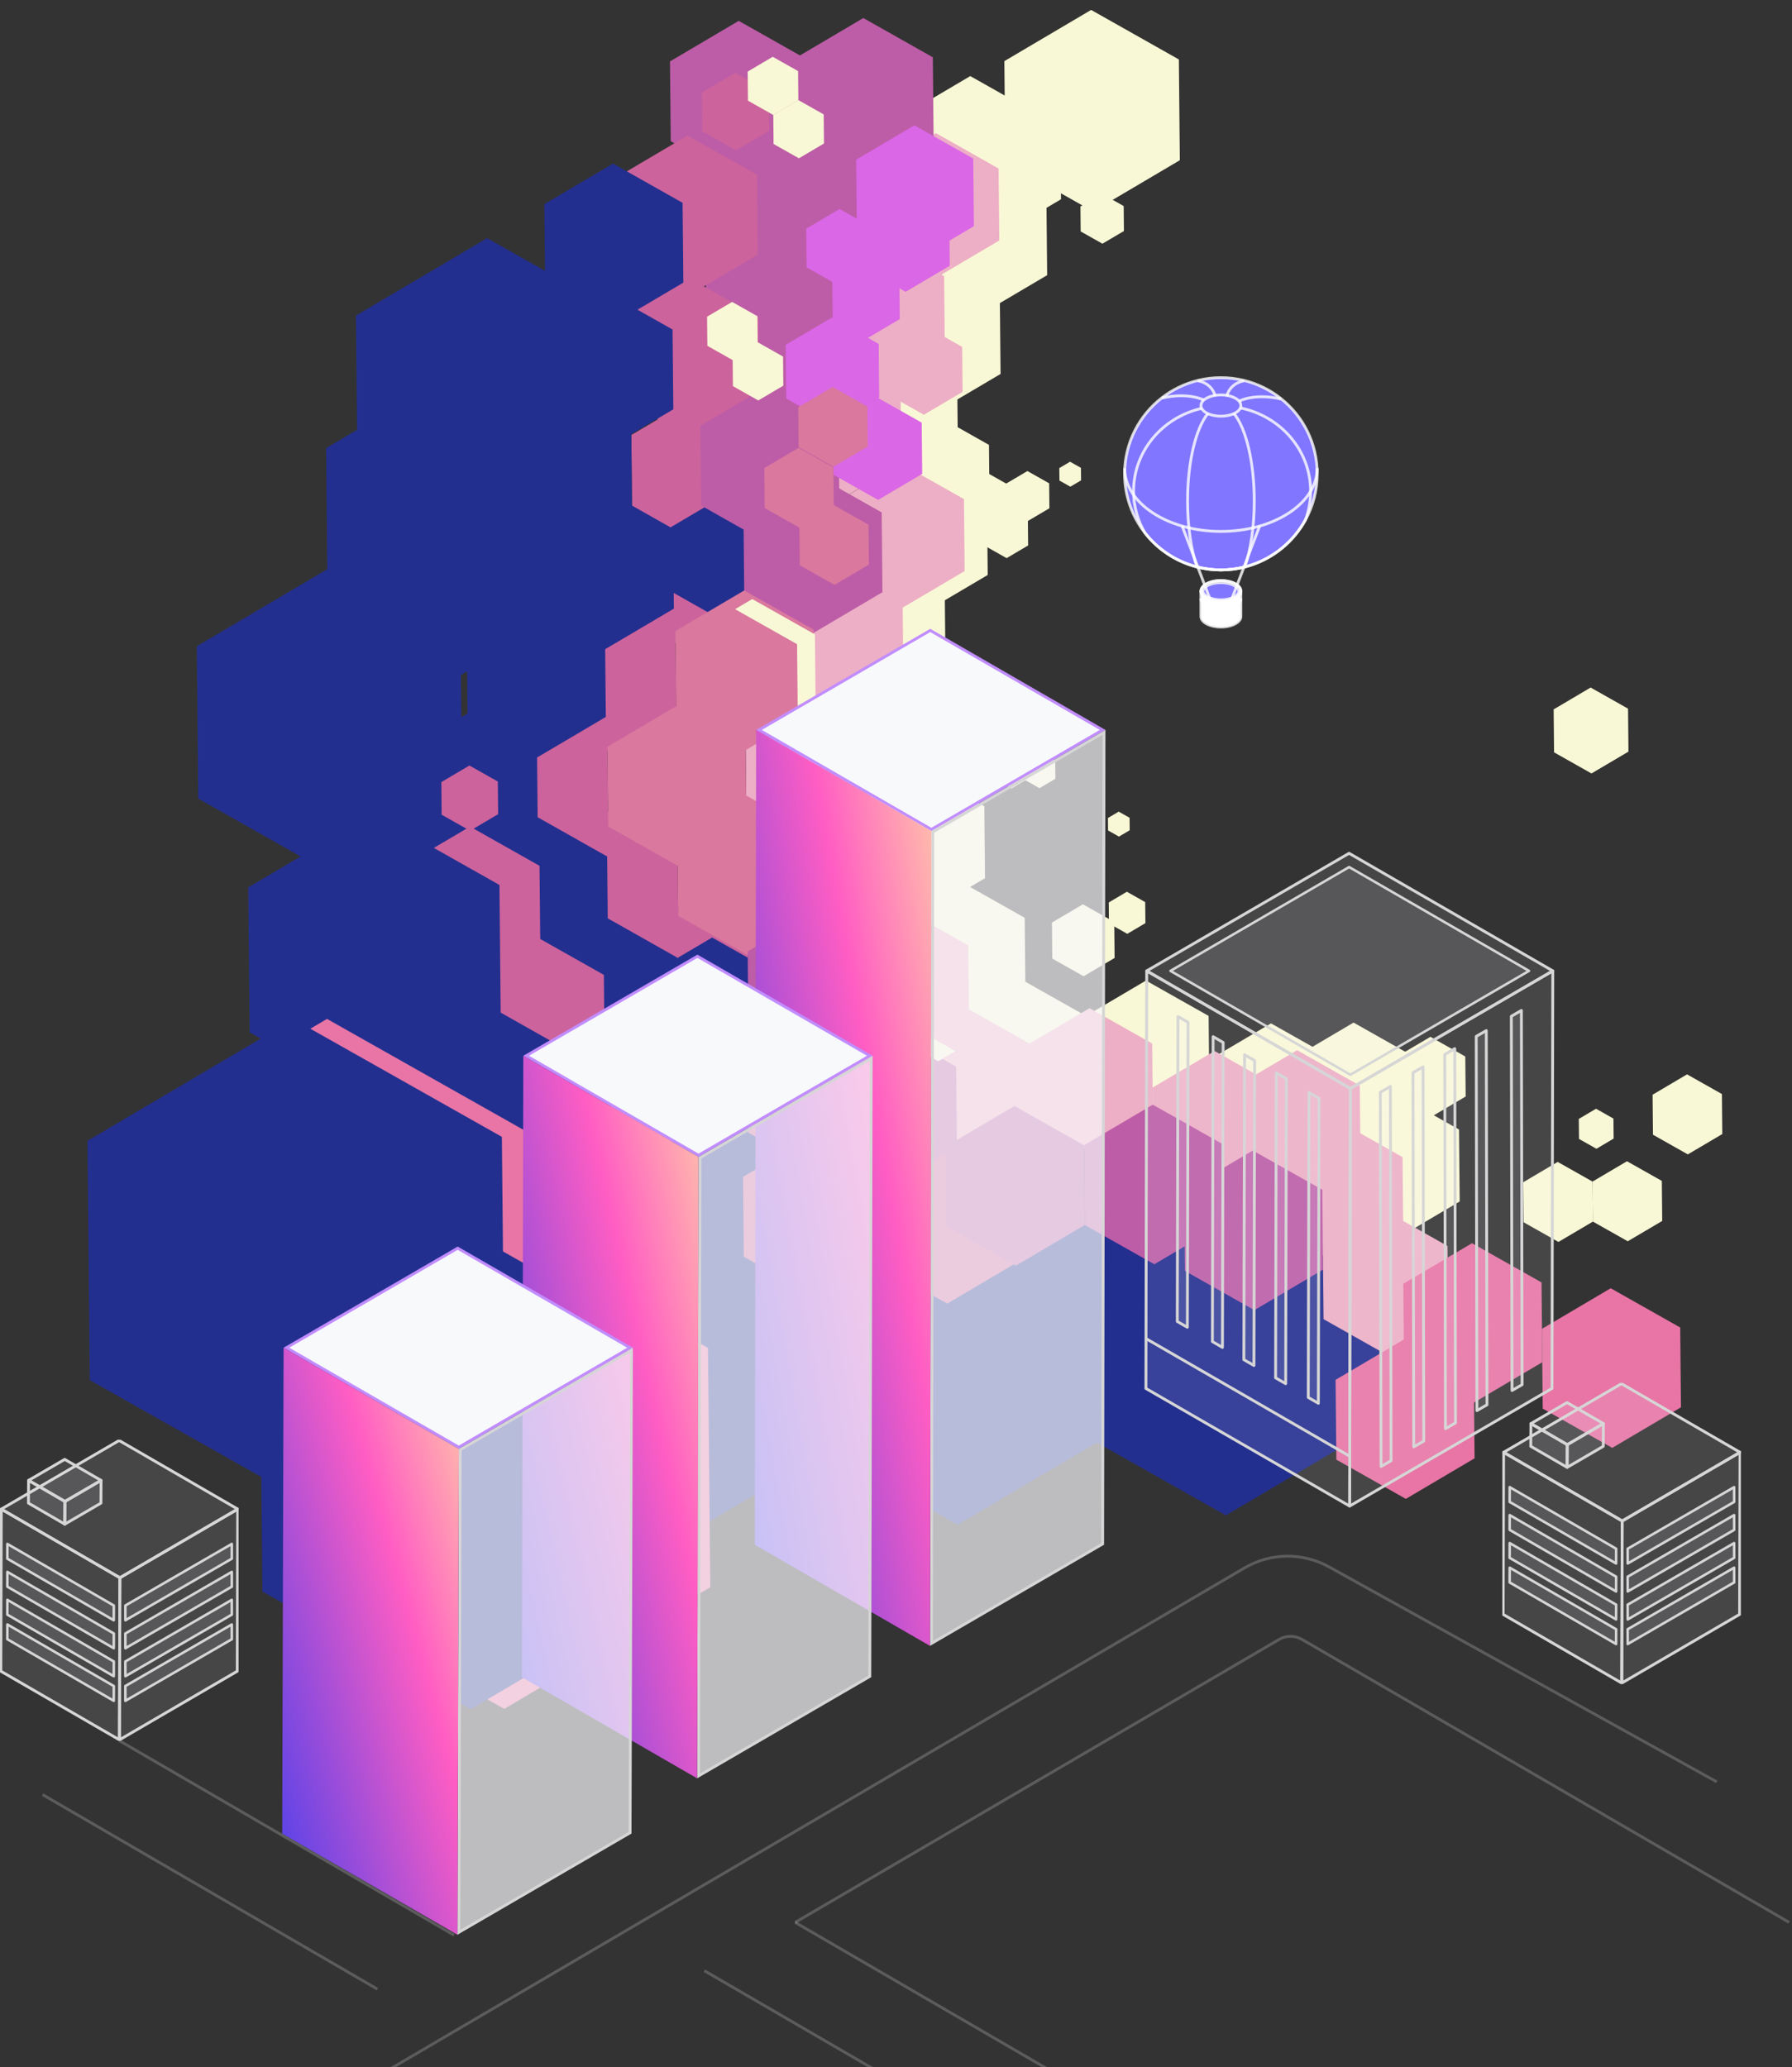 <svg width="631" height="728" viewBox="0 0 631 728" fill="none" xmlns="http://www.w3.org/2000/svg">
<rect x="0" y="0" width="631" height="728" fill="#333333" stroke="none"/>
<g clip-path="url(#clip0_877_9649)">
<g clip-path="url(#clip1_877_9649)">
<path d="M491.318 498.428L490.65 429.128L430.311 395.057L370.641 430.286L371.309 499.586L431.648 533.657L491.318 498.428Z" fill="#232F8F"/>
<path d="M396.858 501.741L396.19 432.442L335.856 398.365L276.186 433.599L276.854 502.899L337.193 536.97L396.858 501.741Z" fill="#232F8F"/>
<path d="M292.966 510.322L292.297 441.022L231.964 406.951L172.293 442.179L172.962 511.479L233.3 545.551L292.966 510.322Z" fill="#232F8F"/>
<path d="M334.141 273.366L333.896 248.022L311.833 235.564L290.014 248.445L290.259 273.789L312.322 286.247L334.141 273.366Z" fill="#F9F8D6"/>
<path d="M349.404 277.553L349.282 264.883L338.253 258.654L327.341 265.095L327.463 277.764L338.497 283.998L349.404 277.553Z" fill="#F9F8D6"/>
<path d="M392.47 337.364L392.348 324.69L381.314 318.461L370.407 324.902L370.529 337.576L381.558 343.805L392.47 337.364Z" fill="#F9F8D6"/>
<path d="M348.36 169.343L348.238 156.674L337.209 150.445L326.297 156.886L326.42 169.555L337.454 175.784L348.36 169.343Z" fill="#F9F8D6"/>
<path d="M354.472 179.141L354.387 170.35L346.734 166.03L339.165 170.497L339.25 179.288L346.903 183.613L354.472 179.141Z" fill="#F9F8D6"/>
<path d="M362.025 192.091L361.94 183.3L354.287 178.975L346.719 183.446L346.803 192.238L354.456 196.557L362.025 192.091Z" fill="#F9F8D6"/>
<path d="M369.515 178.996L369.43 170.205L361.772 165.885L354.204 170.352L354.289 179.143L361.942 183.468L369.515 178.996Z" fill="#F9F8D6"/>
<path d="M380.666 169.161L380.624 164.767L376.795 162.605L373.008 164.841L373.051 169.234L376.88 171.396L380.666 169.161Z" fill="#F9F8D6"/>
<path d="M397.791 292.382L397.748 287.989L393.919 285.827L390.133 288.062L390.175 292.455L394.004 294.618L397.791 292.382Z" fill="#F9F8D6"/>
<path d="M364.624 272.656L364.529 262.785L355.935 257.929L347.436 262.95L347.531 272.821L356.125 277.676L364.624 272.656Z" fill="#F9F8D6"/>
<path d="M373.485 263.565L373.422 257.062L367.761 253.862L362.162 257.17L362.225 263.674L367.886 266.868L373.485 263.565Z" fill="#F9F8D6"/>
<path d="M371.617 274.257L371.554 267.754L365.893 264.555L360.294 267.863L360.357 274.366L366.018 277.561L371.617 274.257Z" fill="#F9F8D6"/>
<path d="M395.756 81.357L395.671 72.566L388.013 68.241L380.445 72.712L380.529 81.504L388.182 85.823L395.756 81.357Z" fill="#F9F8D6"/>
<path d="M373.601 70.173L373.516 61.382L365.863 57.062L358.295 61.528L358.379 70.32L366.033 74.644L373.601 70.173Z" fill="#F9F8D6"/>
<path d="M516.09 386.151L515.954 372.06L503.686 365.13L491.553 372.295L491.688 386.386L503.957 393.311L516.09 386.151Z" fill="#F9F8D6"/>
<path d="M560.896 430.204L560.76 416.108L548.491 409.183L536.358 416.344L536.494 430.439L548.763 437.365L560.896 430.204Z" fill="#F9F8D6"/>
<path d="M585.298 429.969L585.162 415.873L572.893 408.948L560.76 416.108L560.896 430.204L573.165 437.129L585.298 429.969Z" fill="#F9F8D6"/>
<path d="M606.451 399.372L606.315 385.281L594.046 378.351L581.913 385.516L582.049 399.607L594.318 406.537L606.451 399.372Z" fill="#F9F8D6"/>
<path d="M568.196 400.969L568.128 393.926L561.994 390.458L555.927 394.043L555.995 401.086L562.13 404.554L568.196 400.969Z" fill="#F9F8D6"/>
<path d="M403.321 325.094L403.249 317.685L396.801 314.042L390.42 317.809L390.491 325.218L396.944 328.861L403.321 325.094Z" fill="#F9F8D6"/>
<path d="M332.941 236.257L332.697 210.919L310.634 198.456L288.815 211.342L289.059 236.681L311.122 249.138L332.941 236.257Z" fill="#F9F8D6"/>
<path d="M347.794 202.486L347.549 177.143L325.486 164.685L303.667 177.566L303.912 202.909L325.975 215.367L347.794 202.486Z" fill="#F9F8D6"/>
<path d="M337.331 163.08L337.087 137.736L315.024 125.278L293.2 138.159L293.444 163.503L315.512 175.961L337.331 163.08Z" fill="#F9F8D6"/>
<path d="M352.321 131.695L352.076 106.356L330.013 93.894L308.194 106.779L308.439 132.118L330.502 144.576L352.321 131.695Z" fill="#F9F8D6"/>
<path d="M368.723 96.913L368.479 71.57L346.411 59.112L324.592 71.993L324.837 97.336L346.9 109.794L368.723 96.913Z" fill="#F9F8D6"/>
<path d="M363.965 64.594L363.72 39.251L341.657 26.793L319.834 39.674L320.078 65.018L342.146 77.475L363.965 64.594Z" fill="#F9F8D6"/>
<path d="M415.443 56.425L415.1 20.938L384.204 3.494L353.655 21.531L353.997 57.018L384.889 74.463L415.443 56.425Z" fill="#F9F8D6"/>
<path d="M346.847 309.259L346.603 283.92L324.54 271.457L302.721 284.343L302.966 309.682L325.029 322.145L346.847 309.259Z" fill="#F9F8D6"/>
<path d="M361.063 348.559L360.818 323.216L338.755 310.758L316.936 323.639L317.181 348.983L339.244 361.44L361.063 348.559Z" fill="#F9F8D6"/>
<path d="M383.343 383.518L383.098 358.179L361.035 345.722L339.216 358.602L339.461 383.941L361.524 396.404L383.343 383.518Z" fill="#F9F8D6"/>
<path d="M425.823 383.108L425.579 357.77L403.516 345.312L381.697 358.193L381.941 383.531L404.004 395.994L425.823 383.108Z" fill="#F9F8D6"/>
<path d="M469.859 398.198L469.615 372.854L447.552 360.396L425.728 373.277L425.973 398.621L448.041 411.079L469.859 398.198Z" fill="#F9F8D6"/>
<path d="M513.986 423.113L513.741 397.774L491.678 385.311L469.859 398.197L470.104 423.536L492.167 435.999L513.986 423.113Z" fill="#F9F8D6"/>
<path d="M498.921 397.917L498.676 372.573L476.613 360.116L454.795 372.996L455.039 398.34L477.102 410.798L498.921 397.917Z" fill="#F9F8D6"/>
<path d="M306.647 281.625L306.402 256.287L284.339 243.824L262.521 256.71L262.765 282.049L284.828 294.511L306.647 281.625Z" fill="#EDAFC5"/>
<path d="M318.09 238.377L317.846 213.033L295.778 200.576L273.959 213.457L274.203 238.8L296.266 251.258L318.09 238.377Z" fill="#EDAFC5"/>
<path d="M339.674 201.108L339.429 175.765L317.366 163.307L295.543 176.188L295.787 201.531L317.855 213.989L339.674 201.108Z" fill="#EDAFC5"/>
<path d="M317.366 163.272L317.122 137.929L295.053 125.471L273.235 138.352L273.479 163.696L295.542 176.153L317.366 163.272Z" fill="#EDAFC5"/>
<path d="M332.687 122.607L332.442 97.263L310.379 84.805L288.556 97.686L288.8 123.03L310.868 135.488L332.687 122.607Z" fill="#EDAFC5"/>
<path d="M351.867 84.688L351.623 59.344L329.56 46.886L307.741 59.767L307.985 85.111L330.049 97.569L351.867 84.688Z" fill="#EDAFC5"/>
<path d="M326.974 318.985L326.73 293.647L304.667 281.184L282.848 294.07L283.092 319.408L305.155 331.871L326.974 318.985Z" fill="#EDAFC5"/>
<path d="M341.189 358.287L340.945 332.943L318.882 320.485L297.058 333.366L297.303 358.71L319.371 371.167L341.189 358.287Z" fill="#EDAFC5"/>
<path d="M363.469 393.249L363.225 367.906L341.162 355.448L319.343 368.329L319.588 393.673L341.651 406.13L363.469 393.249Z" fill="#EDAFC5"/>
<path d="M405.95 392.84L405.705 367.496L383.642 355.038L361.824 367.919L362.068 393.263L384.131 405.721L405.95 392.84Z" fill="#EDAFC5"/>
<path d="M449.986 407.924L449.742 382.581L427.679 370.123L405.855 383.004L406.099 408.347L428.167 420.805L449.986 407.924Z" fill="#EDAFC5"/>
<path d="M494.112 432.84L493.868 407.501L471.805 395.038L449.986 407.924L450.231 433.263L472.294 445.726L494.112 432.84Z" fill="#EDAFC5"/>
<path d="M509.939 464.135L509.695 438.792L487.632 426.334L465.813 439.215L466.057 464.558L488.12 477.016L509.939 464.135Z" fill="#EDAFC5"/>
<path d="M479.048 407.644L478.803 382.3L456.74 369.843L434.921 382.724L435.166 408.067L457.229 420.525L479.048 407.644Z" fill="#EDAFC5"/>
<path d="M309.541 85.17L309.27 57.068L284.802 43.246L260.6 57.537L260.871 85.639L285.344 99.461L309.541 85.17Z" fill="#BD5DA7"/>
<path d="M328.736 48.276L328.465 20.169L303.992 6.353L279.795 20.638L280.066 48.746L304.534 62.562L328.736 48.276Z" fill="#BD5DA7"/>
<path d="M284.86 49.269L284.589 21.162L260.116 7.345L235.914 21.631L236.185 49.738L260.658 63.56L284.86 49.269Z" fill="#BD5DA7"/>
<path d="M297.466 127.092L297.195 98.985L272.722 85.168L248.525 99.454L248.796 127.562L273.264 141.378L297.466 127.092Z" fill="#BD5DA7"/>
<path d="M266.837 89.653L266.566 61.546L242.098 47.73L217.896 62.016L218.167 90.123L242.64 103.944L266.837 89.653Z" fill="#CD639C"/>
<path d="M267.321 139.796L267.05 111.689L242.582 97.867L218.38 112.158L218.651 140.265L243.124 154.082L267.321 139.796Z" fill="#CD639C"/>
<path d="M271.252 180.826L270.981 152.723L246.508 138.902L222.311 153.193L222.582 181.295L247.05 195.116L271.252 180.826Z" fill="#CD639C"/>
<path d="M262.091 212.189L261.82 184.082L237.347 170.265L213.15 184.551L213.421 212.658L237.889 226.48L262.091 212.189Z" fill="#CD639C"/>
<path d="M238.119 250.333L237.848 222.225L213.38 208.404L189.178 222.695L189.449 250.802L213.922 264.619L238.119 250.333Z" fill="#CD639C"/>
<path d="M214.178 291.081L213.906 262.974L189.433 249.153L165.236 263.443L165.507 291.551L189.976 305.367L214.178 291.081Z" fill="#CD639C"/>
<path d="M238.864 327.577L238.593 299.47L214.125 285.653L189.923 299.939L190.194 328.046L214.667 341.868L238.864 327.577Z" fill="#CD639C"/>
<path d="M263.547 363.181L263.276 335.074L238.803 321.257L214.606 335.543L214.877 363.65L239.345 377.467L263.547 363.181Z" fill="#CD639C"/>
<path d="M288.255 401.296L287.984 373.189L263.511 359.372L239.309 373.658L239.58 401.765L264.053 415.582L288.255 401.296Z" fill="#CD639C"/>
<path d="M237.287 214.335L237.016 186.228L212.548 172.412L188.346 186.697L188.617 214.805L213.09 228.626L237.287 214.335Z" fill="#232F8F"/>
<path d="M222.567 179.73L222.296 151.628L197.823 137.806L173.626 152.097L173.897 180.199L198.365 194.021L222.567 179.73Z" fill="#232F8F"/>
<path d="M162.716 280.346L162.199 226.701L115.482 200.317L69.291 227.597L69.808 281.242L116.517 307.627L162.716 280.346Z" fill="#232F8F"/>
<path d="M208.262 210.57L207.744 156.924L161.027 130.54L114.836 157.82L115.354 211.466L162.062 237.85L208.262 210.57Z" fill="#232F8F"/>
<path d="M218.758 163.9L218.241 110.254L171.523 83.87L125.333 111.15L125.85 164.796L172.558 191.18L218.758 163.9Z" fill="#232F8F"/>
<path d="M237.095 144.154L236.824 116.047L212.356 102.225L188.154 116.516L188.425 144.623L212.898 158.44L237.095 144.154Z" fill="#232F8F"/>
<path d="M240.622 99.531L240.351 71.423L215.878 57.607L191.676 71.893L191.947 100L216.42 113.816L240.622 99.531Z" fill="#232F8F"/>
<path d="M213.32 252.479L213.049 224.371L188.576 210.55L164.374 224.841L164.645 252.948L189.118 266.765L213.32 252.479Z" fill="#232F8F"/>
<path d="M189.373 293.228L189.102 265.12L164.629 251.299L140.432 265.59L140.703 293.697L165.171 307.514L189.373 293.228Z" fill="#232F8F"/>
<path d="M214.065 329.723L213.794 301.621L189.321 287.799L165.119 302.09L165.39 330.193L189.863 344.014L214.065 329.723Z" fill="#232F8F"/>
<path d="M238.743 365.327L238.472 337.22L214.004 323.403L189.802 337.689L190.073 365.797L214.546 379.613L238.743 365.327Z" fill="#232F8F"/>
<path d="M263.45 403.442L263.179 375.335L238.706 361.518L214.509 375.804L214.78 403.911L239.248 417.728L263.45 403.442Z" fill="#232F8F"/>
<path d="M271.685 207.242L271.482 186.099L253.068 175.701L234.864 186.452L235.068 207.595L253.476 217.988L271.685 207.242Z" fill="#232F8F"/>
<path d="M263.834 352.331L263.691 337.467L250.75 330.157L237.947 337.715L238.09 352.579L251.036 359.889L263.834 352.331Z" fill="#232F8F"/>
<path d="M301.718 466.401L301.273 420.166L261.02 397.432L221.209 420.938L221.655 467.173L261.912 489.906L301.718 466.401Z" fill="#232F8F"/>
<path d="M310.591 442.094L310.32 413.987L285.847 400.17L261.65 414.456L261.921 442.563L286.389 456.385L310.591 442.094Z" fill="#CD639C"/>
<path d="M357.737 444.794L357.466 416.687L332.993 402.865L308.796 417.156L309.067 445.263L333.535 459.08L357.737 444.794Z" fill="#CD639C"/>
<path d="M295.556 177.57L295.285 149.462L270.817 135.646L246.615 149.932L246.886 178.039L271.359 191.86L295.556 177.57Z" fill="#BD5DA7"/>
<path d="M310.731 208.555L310.46 180.448L285.992 166.631L261.79 180.917L262.061 209.024L286.534 222.846L310.731 208.555Z" fill="#BD5DA7"/>
<path d="M324.73 166.882L324.556 148.838L308.846 139.965L293.306 149.14L293.48 167.183L309.194 176.056L324.73 166.882Z" fill="#DA67E6"/>
<path d="M334.427 93.594L334.253 75.55L318.544 66.677L303.003 75.852L303.177 93.895L318.892 102.768L334.427 93.594Z" fill="#DA67E6"/>
<path d="M342.935 79.652L342.705 55.839L321.971 44.131L301.472 56.236L301.702 80.05L322.431 91.757L342.935 79.652Z" fill="#DA67E6"/>
<path d="M309.59 140.027L309.407 121.122L292.946 111.83L276.672 121.438L276.854 140.343L293.311 149.635L309.59 140.027Z" fill="#DA67E6"/>
<path d="M316.826 112.373L316.694 98.733L304.819 92.031L293.079 98.96L293.211 112.6L305.082 119.307L316.826 112.373Z" fill="#DA67E6"/>
<path d="M307.65 93.931L307.518 80.291L295.648 73.59L283.904 80.519L284.035 94.159L295.911 100.86L307.65 93.931Z" fill="#DA67E6"/>
<path d="M286.794 249.863L286.523 221.756L262.05 207.935L237.848 222.226L238.119 250.333L262.592 264.149L286.794 249.863Z" fill="#DA789E"/>
<path d="M305.957 198.828L305.822 184.777L293.583 177.866L281.484 185.012L281.62 199.063L293.854 205.974L305.957 198.828Z" fill="#DA789E"/>
<path d="M293.591 178.669L293.455 164.617L281.221 157.707L269.122 164.852L269.258 178.903L281.492 185.814L293.591 178.669Z" fill="#DA789E"/>
<path d="M305.556 157.234L305.421 143.183L293.182 136.272L281.083 143.418L281.219 157.469L293.453 164.38L305.556 157.234Z" fill="#DA789E"/>
<path d="M262.848 290.612L262.577 262.505L238.103 248.683L213.906 262.974L214.178 291.081L238.646 304.898L262.848 290.612Z" fill="#DA789E"/>
<path d="M287.491 322.061L287.22 293.953L262.747 280.137L238.545 294.423L238.816 322.53L263.289 336.351L287.491 322.061Z" fill="#DA789E"/>
<path d="M338.651 275.298L338.574 267.349L331.648 263.439L324.804 267.482L324.88 275.431L331.801 279.342L338.651 275.298Z" fill="#EDAFC5"/>
<path d="M334.415 284.875L334.338 276.925L327.417 273.015L320.573 277.058L320.649 285.007L327.571 288.918L334.415 284.875Z" fill="#EDAFC5"/>
<path d="M338.956 138.01L338.803 122.156L325.001 114.359L311.351 122.421L311.504 138.275L325.307 146.067L338.956 138.01Z" fill="#EDAFC5"/>
<path d="M312.217 362.712L311.946 334.604L287.478 320.788L263.276 335.074L263.547 363.181L288.02 376.997L312.217 362.712Z" fill="#BD5DA7"/>
<path d="M336.953 403.734L336.682 375.627L312.209 361.81L288.012 376.096L288.283 404.203L312.751 418.02L336.953 403.734Z" fill="#BD5DA7"/>
<path d="M381.942 431.41L381.671 403.303L357.203 389.486L333.001 403.772L333.272 431.879L357.745 445.696L381.942 431.41Z" fill="#BD5DA7"/>
<path d="M543.076 479.731L542.805 451.623L518.337 437.807L494.135 452.093L494.406 480.2L518.879 494.021L543.076 479.731Z" fill="#E875A5"/>
<path d="M591.903 495.601L591.632 467.493L567.164 453.677L542.962 467.963L543.233 496.07L567.706 509.887L591.903 495.601Z" fill="#E875A5"/>
<path d="M519.23 513.564L518.959 485.456L494.486 471.64L470.284 485.926L470.556 514.033L495.029 527.849L519.23 513.564Z" fill="#E875A5"/>
<path d="M430.657 430.94L430.386 402.833L405.913 389.016L381.716 403.302L381.987 431.409L406.455 445.226L430.657 430.94Z" fill="#BD5DA7"/>
<path d="M465.889 447.095L465.618 418.988L441.15 405.171L416.948 419.457L417.219 447.564L441.692 461.386L465.889 447.095Z" fill="#BD5DA7"/>
<path d="M280.67 226.86L280.914 252.203L271.194 257.939L281.864 263.968L282.109 289.307L279.066 291.104L294.576 299.861L294.82 325.204L289.566 328.306L308.786 339.157L309.003 361.663L330.364 373.726L336.416 370.156L315.289 358.224L315.072 335.718L295.852 324.868L301.101 321.766L300.857 296.422L285.351 287.666L288.395 285.868L288.15 260.524L277.48 254.5L287.195 248.765L286.951 223.421L264.887 210.963L258.836 214.534L280.67 226.86Z" fill="#F9F8D6"/>
<path d="M212.897 371.426L212.626 343.319L188.153 329.503L163.951 343.788L164.222 371.896L188.695 385.717L212.897 371.426Z" fill="#CD639C"/>
<path d="M190.242 333.014L189.971 304.907L165.503 291.085L141.301 305.376L141.572 333.483L166.045 347.3L190.242 333.014Z" fill="#CD639C"/>
<path d="M175.405 286.72L175.294 275.235L165.296 269.59L155.403 275.426L155.514 286.912L165.517 292.561L175.405 286.72Z" fill="#CD639C"/>
<path d="M270.898 45.996L270.767 32.351L258.886 25.645L247.137 32.579L247.269 46.224L259.149 52.935L270.898 45.996Z" fill="#CD639C"/>
<path d="M281.115 35.282L281.016 25.035L272.093 19.999L263.274 25.206L263.373 35.453L272.291 40.494L281.115 35.282Z" fill="#F9F8D6"/>
<path d="M290.136 50.536L290.038 40.288L281.115 35.253L272.291 40.459L272.39 50.707L281.312 55.747L290.136 50.536Z" fill="#F9F8D6"/>
<path d="M266.814 121.607L266.715 111.36L257.792 106.324L248.973 111.531L249.072 121.779L257.99 126.819L266.814 121.607Z" fill="#F9F8D6"/>
<path d="M275.825 135.816L275.726 125.568L266.803 120.528L257.979 125.739L258.078 135.987L267.001 141.022L275.825 135.816Z" fill="#F9F8D6"/>
<path d="M236.755 410.798L236.484 382.69L212.016 368.869L187.814 383.16L188.085 411.267L212.558 425.083L236.755 410.798Z" fill="#CD639C"/>
<path d="M215.513 429.543L215.02 378.464L170.545 353.349L126.568 379.317L127.061 430.396L171.531 455.511L215.513 429.543Z" fill="#232F8F"/>
<path d="M176.361 362.729L175.868 311.65L131.393 286.535L87.416 312.503L87.909 363.582L132.379 388.697L176.361 362.729Z" fill="#232F8F"/>
<path d="M189.316 484.509L188.504 400.247L115.144 358.821L42.592 401.654L43.405 485.916L116.769 527.341L189.316 484.509Z" fill="#E875A5"/>
<path d="M250.104 558.97L249.291 474.708L175.932 433.283L103.38 476.115L104.192 560.377L177.557 601.808L250.104 558.97Z" fill="#E875A5"/>
<path d="M177.531 484.623L176.719 400.36L103.359 358.935L30.807 401.767L31.62 486.03L104.984 527.455L177.531 484.623Z" fill="#232F8F"/>
<path d="M238.319 559.084L237.506 474.821L164.147 433.396L91.595 476.228L92.407 560.491L165.772 601.921L238.319 559.084Z" fill="#232F8F"/>
</g>
<g clip-path="url(#clip2_877_9649)">
<path d="M327.562 222.012L388.253 257.055L327.95 292.095L267.259 257.052L327.562 222.012Z" fill="#F8F9FB" stroke="#C18DFF" stroke-miterlimit="10"/>
<path d="M328.45 292.961L388.749 257.923L388.263 543.719L327.972 578.757L328.45 292.961Z" fill="#F8F9FB" fill-opacity="0.7" stroke="#D6D6D6" stroke-miterlimit="10"/>
<path d="M327.951 292.673L327.471 579.626L265.774 544.015L266.262 257.054L327.951 292.673Z" fill="url(#paint0_linear_877_9649)"/>
<path d="M245.569 336.757L306.268 371.792L245.965 406.839L185.274 371.796L245.569 336.757Z" fill="#F8F9FB" stroke="#C18DFF" stroke-miterlimit="10"/>
<path d="M246.465 407.705L306.763 372.66L306.278 590.366L245.98 625.404L246.465 407.705Z" fill="#F8F9FB" fill-opacity="0.7" stroke="#D6D6D6" stroke-miterlimit="10"/>
<path d="M245.966 407.417L245.478 626.274L183.789 590.662L184.276 371.798L245.966 407.417Z" fill="url(#paint1_linear_877_9649)"/>
<path d="M161.155 439.572L221.853 474.615L161.551 509.655L100.86 474.612L161.155 439.572Z" fill="#F8F9FB" stroke="#C18DFF" stroke-miterlimit="10"/>
<path d="M162.051 510.521L222.349 475.484L221.864 645.441L161.574 680.478L162.051 510.521Z" fill="#F8F9FB" fill-opacity="0.7" stroke="#D6D6D6" stroke-miterlimit="10"/>
<path d="M161.552 510.233L161.072 681.348L99.375 645.736L99.862 474.614L161.552 510.233Z" fill="url(#paint2_linear_877_9649)"/>
<path d="M630 677L458.457 577.342C455.965 575.895 452.887 575.899 450.4 577.354L280 677" stroke="white" stroke-opacity="0.2"/>
<path d="M397.886 745.5L280 677" stroke="white" stroke-opacity="0.2"/>
<path d="M365.886 762.5L248 694" stroke="white" stroke-opacity="0.2"/>
<path d="M112 743.5L438.24 552.157C447.388 546.791 458.69 546.655 467.965 551.797L604.5 627.5" stroke="white" stroke-opacity="0.2"/>
<g clip-path="url(#clip3_877_9649)">
<path d="M546.77 341.91L475.51 383.33L403.78 341.91L475.04 300.5L546.77 341.91Z" fill="#F8F9FB" fill-opacity="0.1" stroke="#D6D6D6" stroke-linejoin="round"/>
<path d="M546.77 341.91L546.49 488.97L475.23 530.38L475.51 383.33L546.77 341.91Z" fill="#F8F9FB" fill-opacity="0.1" stroke="#D6D6D6" stroke-linejoin="round"/>
<path d="M475.51 383.33L475.23 530.38L403.5 488.97L403.78 341.91L475.51 383.33Z" fill="#F8F9FB" fill-opacity="0.1" stroke="#D6D6D6" stroke-linejoin="round"/>
<path d="M489.58 382.61L489.83 514.4L486.29 516.45L486.04 384.66L489.58 382.61Z" fill="#F8F9FB" fill-opacity="0.1" stroke="#D6D6D6" stroke-linejoin="round"/>
<path d="M501.09 375.7L501.34 507.5L497.8 509.54L497.55 377.75L501.09 375.7Z" fill="#F8F9FB" fill-opacity="0.1" stroke="#D6D6D6" stroke-linejoin="round"/>
<path d="M512.26 369.3L512.51 501.09L508.97 503.14L508.72 371.35L512.26 369.3Z" fill="#F8F9FB" fill-opacity="0.1" stroke="#D6D6D6" stroke-linejoin="round"/>
<path d="M523.35 362.93L523.6 494.72L520.05 496.77L519.81 364.98L523.35 362.93Z" fill="#F8F9FB" fill-opacity="0.1" stroke="#D6D6D6" stroke-linejoin="round"/>
<path d="M535.71 355.84L535.96 487.63L532.42 489.68L532.17 357.89L535.71 355.84Z" fill="#F8F9FB" fill-opacity="0.1" stroke="#D6D6D6" stroke-linejoin="round"/>
<path d="M460.92 384.76L460.67 492.14L464.22 494.19L464.46 386.8L460.92 384.76Z" fill="#F8F9FB" fill-opacity="0.1" stroke="#D6D6D6" stroke-linejoin="round"/>
<path d="M449.41 377.85L449.16 485.23L452.71 487.28L452.96 379.89L449.41 377.85Z" fill="#F8F9FB" fill-opacity="0.1" stroke="#D6D6D6" stroke-linejoin="round"/>
<path d="M438.24 371.45L437.99 478.83L441.54 480.88L441.79 373.49L438.24 371.45Z" fill="#F8F9FB" fill-opacity="0.1" stroke="#D6D6D6" stroke-linejoin="round"/>
<path d="M427.16 365.07L426.91 472.46L430.45 474.51L430.7 367.12L427.16 365.07Z" fill="#F8F9FB" fill-opacity="0.1" stroke="#D6D6D6" stroke-linejoin="round"/>
<path d="M414.79 357.99L414.54 465.37L418.09 467.42L418.34 360.03L414.79 357.99Z" fill="#F8F9FB" fill-opacity="0.1" stroke="#D6D6D6" stroke-linejoin="round"/>
<path d="M538.4 341.91L475.48 378.48L412.14 341.91L475.06 305.35L538.4 341.91Z" fill="#F8F9FB" fill-opacity="0.1" stroke="#D6D6D6" stroke-width="0.88" stroke-linejoin="round"/>
<path d="M475.27 512.83L403.5 471.4" stroke="#D6D6D6" stroke-linejoin="round"/>
</g>
<g clip-path="url(#clip4_877_9649)">
<path d="M612.709 511.456L571.218 535.627L529.454 511.456L570.945 487.292L612.709 511.456Z" fill="#F8F9FB" fill-opacity="0.1" stroke="#D6D6D6" stroke-linejoin="round"/>
<path d="M612.709 511.456L612.546 568.538L571.055 592.708L571.218 535.626L612.709 511.456Z" fill="#F8F9FB" fill-opacity="0.1" stroke="#D6D6D6" stroke-linejoin="round"/>
<path d="M571.218 535.626L571.055 592.708L529.291 568.538L529.454 511.456L571.218 535.626Z" fill="#F8F9FB" fill-opacity="0.1" stroke="#D6D6D6" stroke-linejoin="round"/>
<path d="M564.587 501.344L551.865 508.755L539.061 501.344L551.783 493.938L564.587 501.344Z" fill="#F8F9FB" fill-opacity="0.1" stroke="#D6D6D6" stroke-linejoin="round"/>
<path d="M564.587 501.343L564.54 509.349L551.818 516.755L551.865 508.754L564.587 501.343Z" fill="#F8F9FB" fill-opacity="0.1" stroke="#D6D6D6" stroke-linejoin="round"/>
<path d="M551.865 508.754L551.818 516.755L539.015 509.344L539.061 501.343L551.865 508.754Z" fill="#F8F9FB" fill-opacity="0.1" stroke="#D6D6D6" stroke-linejoin="round"/>
<path d="M569.058 550.6L569.076 545.407L531.597 523.722L531.579 528.916L569.058 550.6Z" fill="#F8F9FB" fill-opacity="0.1" stroke="#D6D6D6" stroke-width="0.9" stroke-linejoin="round"/>
<path d="M569.058 560.45L569.076 555.257L531.597 533.566L531.579 538.766L569.058 560.45Z" fill="#F8F9FB" fill-opacity="0.1" stroke="#D6D6D6" stroke-width="0.9" stroke-linejoin="round"/>
<path d="M569.058 570.3L569.076 565.107L531.597 543.417L531.579 548.616L569.058 570.3Z" fill="#F8F9FB" fill-opacity="0.1" stroke="#D6D6D6" stroke-width="0.9" stroke-linejoin="round"/>
<path d="M569.058 578.966L569.076 573.766L531.597 552.082L531.579 557.276L569.058 578.966Z" fill="#F8F9FB" fill-opacity="0.1" stroke="#D6D6D6" stroke-width="0.9" stroke-linejoin="round"/>
<path d="M573.151 550.6L573.134 545.407L610.613 523.722L610.63 528.916L573.151 550.6Z" fill="#F8F9FB" fill-opacity="0.1" stroke="#D6D6D6" stroke-width="0.9" stroke-linejoin="round"/>
<path d="M573.151 560.45L573.134 555.257L610.613 533.566L610.63 538.766L573.151 560.45Z" fill="#F8F9FB" fill-opacity="0.1" stroke="#D6D6D6" stroke-width="0.9" stroke-linejoin="round"/>
<path d="M573.151 570.3L573.134 565.107L610.613 543.417L610.63 548.616L573.151 570.3Z" fill="#F8F9FB" fill-opacity="0.1" stroke="#D6D6D6" stroke-width="0.9" stroke-linejoin="round"/>
<path d="M573.151 578.966L573.134 573.766L610.613 552.082L610.63 557.276L573.151 578.966Z" fill="#F8F9FB" fill-opacity="0.1" stroke="#D6D6D6" stroke-width="0.9" stroke-linejoin="round"/>
</g>
<path d="M573.413 264.694L573.267 249.568L560.097 242.127L547.073 249.821L547.219 264.947L560.389 272.383L573.413 264.694Z" fill="#F9F8D6"/>
</g>
<g clip-path="url(#clip5_877_9649)">
<path d="M83.709 531.456L42.218 555.627L0.454 531.456L41.945 507.292L83.709 531.456Z" fill="#F8F9FB" fill-opacity="0.1" stroke="#D6D6D6" stroke-linejoin="round"/>
<path d="M83.709 531.456L83.546 588.538L42.055 612.708L42.218 555.626L83.709 531.456Z" fill="#F8F9FB" fill-opacity="0.1" stroke="#D6D6D6" stroke-linejoin="round"/>
<path d="M42.218 555.626L42.055 612.708L0.291 588.538L0.454 531.456L42.218 555.626Z" fill="#F8F9FB" fill-opacity="0.1" stroke="#D6D6D6" stroke-linejoin="round"/>
<path d="M35.587 521.344L22.865 528.755L10.061 521.344L22.783 513.938L35.587 521.344Z" fill="#F8F9FB" fill-opacity="0.1" stroke="#D6D6D6" stroke-linejoin="round"/>
<path d="M35.587 521.343L35.54 529.349L22.818 536.755L22.865 528.754L35.587 521.343Z" fill="#F8F9FB" fill-opacity="0.1" stroke="#D6D6D6" stroke-linejoin="round"/>
<path d="M22.865 528.754L22.818 536.755L10.014 529.344L10.061 521.343L22.865 528.754Z" fill="#F8F9FB" fill-opacity="0.1" stroke="#D6D6D6" stroke-linejoin="round"/>
<path d="M40.058 570.6L40.076 565.407L2.597 543.722L2.579 548.916L40.058 570.6Z" fill="#F8F9FB" fill-opacity="0.1" stroke="#D6D6D6" stroke-width="0.9" stroke-linejoin="round"/>
<path d="M40.058 580.45L40.076 575.257L2.597 553.566L2.579 558.766L40.058 580.45Z" fill="#F8F9FB" fill-opacity="0.1" stroke="#D6D6D6" stroke-width="0.9" stroke-linejoin="round"/>
<path d="M40.058 590.3L40.076 585.107L2.597 563.417L2.579 568.616L40.058 590.3Z" fill="#F8F9FB" fill-opacity="0.1" stroke="#D6D6D6" stroke-width="0.9" stroke-linejoin="round"/>
<path d="M40.058 598.966L40.076 593.766L2.597 572.082L2.579 577.276L40.058 598.966Z" fill="#F8F9FB" fill-opacity="0.1" stroke="#D6D6D6" stroke-width="0.9" stroke-linejoin="round"/>
<path d="M44.151 570.6L44.134 565.407L81.613 543.722L81.63 548.916L44.151 570.6Z" fill="#F8F9FB" fill-opacity="0.1" stroke="#D6D6D6" stroke-width="0.9" stroke-linejoin="round"/>
<path d="M44.151 580.45L44.134 575.257L81.613 553.566L81.63 558.766L44.151 580.45Z" fill="#F8F9FB" fill-opacity="0.1" stroke="#D6D6D6" stroke-width="0.9" stroke-linejoin="round"/>
<path d="M44.151 590.3L44.134 585.107L81.613 563.417L81.63 568.616L44.151 590.3Z" fill="#F8F9FB" fill-opacity="0.1" stroke="#D6D6D6" stroke-width="0.9" stroke-linejoin="round"/>
<path d="M44.151 598.966L44.134 593.766L81.613 572.082L81.63 577.276L44.151 598.966Z" fill="#F8F9FB" fill-opacity="0.1" stroke="#D6D6D6" stroke-width="0.9" stroke-linejoin="round"/>
</g>
<path d="M159.886 681.5L42 613" stroke="white" stroke-opacity="0.2"/>
<path d="M132.886 700.5L15 632" stroke="white" stroke-opacity="0.2"/>
<path d="M422.873 208.205V217.075C422.873 219.14 426.019 220.817 429.908 220.817C433.797 220.817 436.937 219.146 436.937 217.075V208.205H422.873Z" fill="white" stroke="white" stroke-opacity="0.8" stroke-linejoin="round"/>
<path d="M463.817 166.857C463.817 172.734 462.318 178.263 459.676 183.076C455.393 190.895 448.106 196.837 439.366 199.366C439.03 199.463 438.694 199.553 438.351 199.643C435.651 200.334 432.822 200.701 429.908 200.701C426.995 200.701 424.165 200.334 421.465 199.643C421.123 199.553 420.787 199.463 420.451 199.366C413.494 197.353 407.46 193.179 403.125 187.611C398.662 181.883 396 174.676 396 166.851C396 155.941 401.174 146.238 409.204 140.045C412.886 137.206 417.169 135.11 421.827 133.968C424.417 133.335 427.124 133 429.908 133C432.693 133 435.419 133.335 438.022 133.974C438.029 133.974 438.035 133.974 438.041 133.974C442.867 135.161 447.286 137.374 451.045 140.374C458.83 146.574 463.817 156.128 463.817 166.838V166.857Z" fill="#8076FF" stroke="white" stroke-opacity="0.8" stroke-miterlimit="10"/>
<path d="M461.491 172.973C461.491 176.522 460.852 179.921 459.676 183.083C455.593 190.528 448.797 196.276 440.606 198.992C440.199 199.127 439.779 199.256 439.366 199.379C439.03 199.476 438.694 199.566 438.352 199.656C435.651 200.347 432.822 200.714 429.908 200.714C426.995 200.714 424.165 200.347 421.465 199.656C421.123 199.566 420.787 199.476 420.451 199.379C420.199 199.308 419.947 199.231 419.702 199.153C413.061 197.063 407.305 192.992 403.125 187.624C400.6 183.296 399.152 178.302 399.152 172.98C399.152 158.812 409.379 146.942 423.125 143.819C425.231 143.342 427.421 143.064 429.669 143.026C429.786 143.026 429.895 143.026 430.012 143.026H430.432C432.602 143.032 434.715 143.251 436.762 143.664C450.884 146.516 461.491 158.561 461.491 172.986V172.973Z" stroke="white" stroke-opacity="0.8" stroke-miterlimit="10"/>
<path d="M441.653 176.425C441.653 185.45 440.393 193.637 438.351 199.65C435.651 200.34 432.822 200.708 429.908 200.708C426.995 200.708 424.165 200.34 421.465 199.65C419.424 193.637 418.164 185.45 418.164 176.425C418.164 162.606 421.116 150.741 425.322 145.658C426.485 144.251 427.738 143.367 429.056 143.096C429.262 143.058 429.463 143.025 429.676 143.013C429.753 143.013 429.831 143.006 429.908 143.006H430.018C430.018 143.006 430.057 143.006 430.083 143.006C431.646 143.071 433.145 144.006 434.501 145.651C438.707 150.735 441.653 162.599 441.653 176.418V176.425Z" stroke="white" stroke-opacity="0.8" stroke-miterlimit="10"/>
<path d="M429.908 146.567C433.791 146.567 436.937 144.89 436.937 142.826C436.937 140.761 433.791 139.084 429.908 139.084C426.026 139.084 422.88 140.761 422.88 142.826C422.88 144.89 426.026 146.567 429.908 146.567Z" fill="#8076FF" stroke="white" stroke-opacity="0.8" stroke-miterlimit="10"/>
<path d="M423.939 140.909C423.939 140.909 418.591 138.019 409.178 140.174" stroke="white" stroke-opacity="0.8" stroke-miterlimit="10"/>
<path d="M436.355 141.251C436.355 141.251 441.698 138.368 451.091 140.516" stroke="white" stroke-opacity="0.8" stroke-miterlimit="10"/>
<path d="M427.861 139.432C427.861 139.432 427.085 135.123 421.82 134.09" stroke="white" stroke-opacity="0.8" stroke-miterlimit="10"/>
<path d="M432.014 139.432C432.014 139.432 432.789 135.123 438.054 134.09" stroke="white" stroke-opacity="0.8" stroke-miterlimit="10"/>
<path d="M429.908 211.946C433.791 211.946 436.937 210.269 436.937 208.204C436.937 206.14 433.791 204.462 429.908 204.462C426.026 204.462 422.88 206.14 422.88 208.204C422.88 210.269 426.026 211.946 429.908 211.946Z" stroke="white" stroke-opacity="0.8" stroke-miterlimit="10"/>
<path d="M429.908 211.946C433.791 211.946 436.937 210.269 436.937 208.204C436.937 206.14 433.791 204.462 429.908 204.462C426.026 204.462 422.88 206.14 422.88 208.204C422.88 210.269 426.026 211.946 429.908 211.946Z" stroke="white" stroke-opacity="0.8" stroke-miterlimit="10"/>
<path d="M429.908 211.237C428.145 211.237 426.498 210.875 425.27 210.224C424.198 209.656 423.591 208.921 423.591 208.205C423.591 207.488 424.204 206.753 425.27 206.185C426.498 205.534 428.145 205.172 429.908 205.172C431.672 205.172 433.319 205.534 434.547 206.185C435.619 206.753 436.226 207.488 436.226 208.205C436.226 208.921 435.613 209.656 434.547 210.224C433.319 210.875 431.672 211.237 429.908 211.237Z" fill="#8076FF" stroke="white" stroke-opacity="0.8" stroke-miterlimit="10"/>
<path d="M463.817 164.883C463.817 177.18 448.636 187.147 429.908 187.147C411.181 187.147 396 177.18 396 164.883" stroke="white" stroke-opacity="0.8" stroke-miterlimit="10"/>
<path d="M416.239 185.211L426.265 211.469V213.914" stroke="white" stroke-opacity="0.8" stroke-miterlimit="10"/>
<path d="M443.558 185.211L433.532 211.469V213.914" stroke="white" stroke-opacity="0.8" stroke-miterlimit="10"/>
<path d="M436.937 210.772C436.937 212.836 433.791 214.514 429.908 214.514C426.026 214.514 422.88 212.836 422.88 210.772" stroke="white" stroke-opacity="0.8" stroke-miterlimit="10"/>
</g>
<defs>
<linearGradient id="paint0_linear_877_9649" x1="265.774" y1="579.626" x2="405.056" y2="554.867" gradientUnits="userSpaceOnUse">
<stop stop-color="#4840EC"/>
<stop offset="0.53" stop-color="#FF5DC3"/>
<stop offset="0.945" stop-color="#FFF09F"/>
</linearGradient>
<linearGradient id="paint1_linear_877_9649" x1="183.789" y1="626.274" x2="320.529" y2="595.462" gradientUnits="userSpaceOnUse">
<stop stop-color="#4840EC"/>
<stop offset="0.53" stop-color="#FF5DC3"/>
<stop offset="0.945" stop-color="#FFF09F"/>
</linearGradient>
<linearGradient id="paint2_linear_877_9649" x1="99.375" y1="681.348" x2="232.794" y2="644.342" gradientUnits="userSpaceOnUse">
<stop stop-color="#4840EC"/>
<stop offset="0.53" stop-color="#FF5DC3"/>
<stop offset="0.945" stop-color="#FFF09F"/>
</linearGradient>
<clipPath id="clip0_877_9649">
<rect width="631" height="743" fill="white"/>
</clipPath>
<clipPath id="clip1_877_9649">
<rect width="719.527" height="596.293" fill="white" transform="translate(27 6.938) rotate(-0.552)"/>
</clipPath>
<clipPath id="clip2_877_9649">
<rect width="532" height="542" fill="white" transform="translate(99 221)"/>
</clipPath>
<clipPath id="clip3_877_9649">
<rect width="144.27" height="230.88" fill="white" transform="translate(403 300)"/>
</clipPath>
<clipPath id="clip4_877_9649">
<rect width="84" height="106" fill="white" transform="translate(529 487)"/>
</clipPath>
<clipPath id="clip5_877_9649">
<rect width="84" height="106" fill="white" transform="translate(0 507)"/>
</clipPath>
</defs>
</svg>
